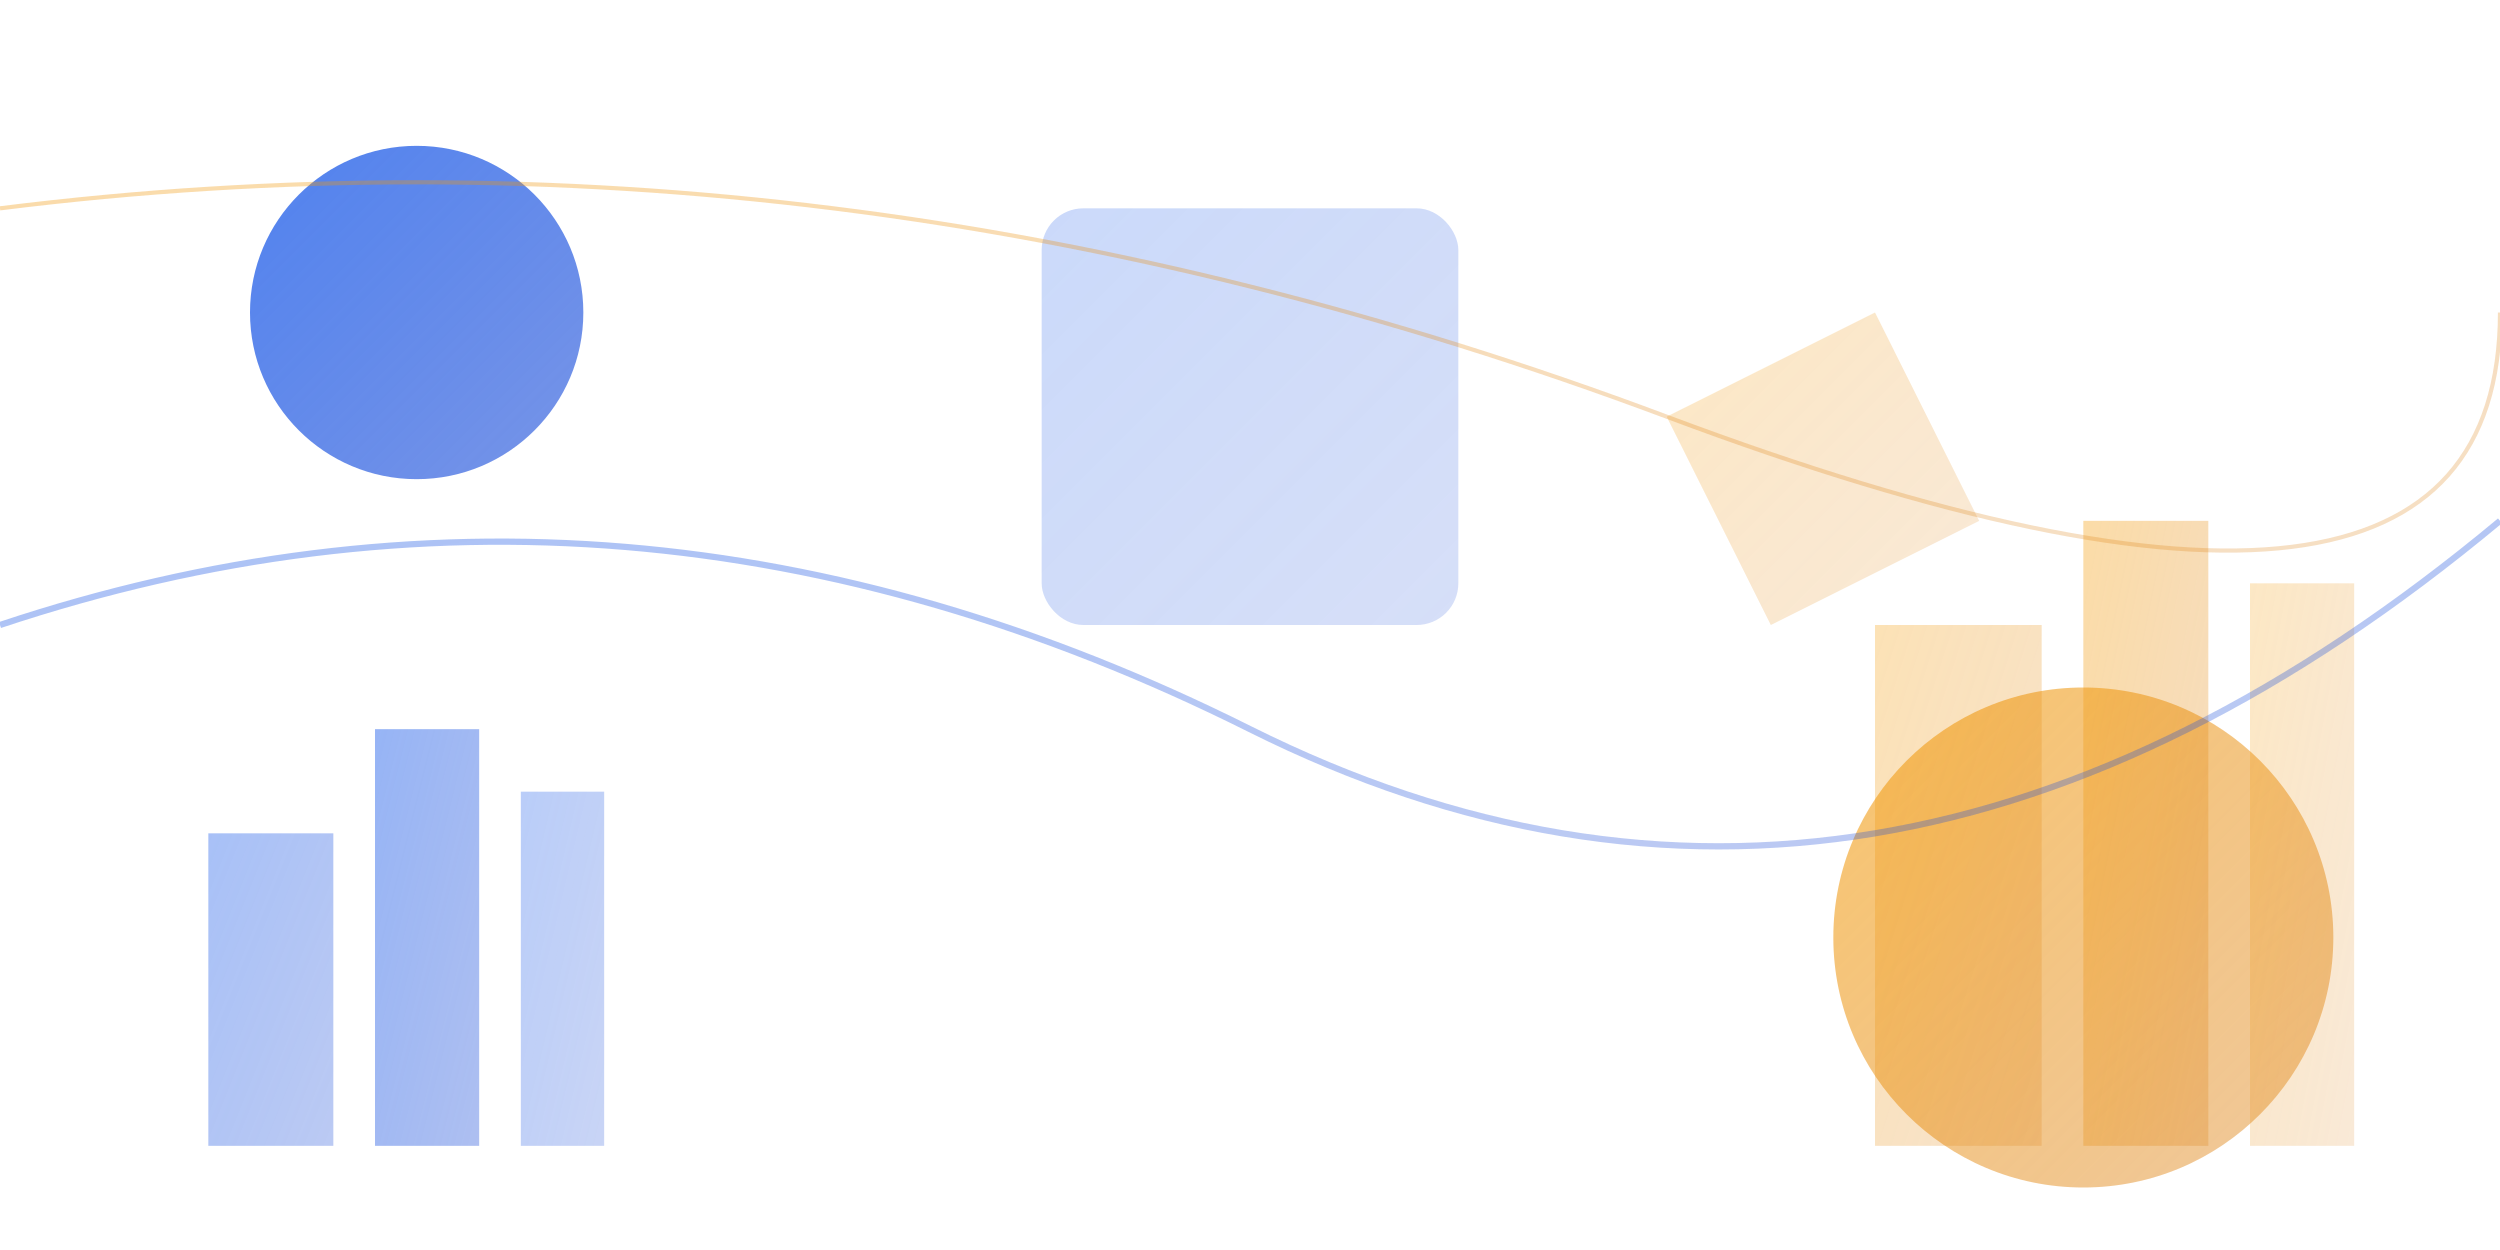 <svg width="1200" height="600" viewBox="0 0 1200 600" fill="none" xmlns="http://www.w3.org/2000/svg">
  <!-- Abstract geometric background -->
  <defs>
    <linearGradient id="grad1" x1="0%" y1="0%" x2="100%" y2="100%">
      <stop offset="0%" style="stop-color:#2563eb;stop-opacity:0.8" />
      <stop offset="100%" style="stop-color:#1d4ed8;stop-opacity:0.6" />
    </linearGradient>
    <linearGradient id="grad2" x1="0%" y1="0%" x2="100%" y2="100%">
      <stop offset="0%" style="stop-color:#f59e0b;stop-opacity:0.6" />
      <stop offset="100%" style="stop-color:#d97706;stop-opacity:0.4" />
    </linearGradient>
  </defs>
  
  <!-- Background shapes -->
  <circle cx="200" cy="150" r="80" fill="url(#grad1)"/>
  <circle cx="1000" cy="450" r="120" fill="url(#grad2)"/>
  <rect x="500" y="100" width="200" height="200" rx="20" fill="url(#grad1)" opacity="0.3"/>
  <polygon points="800,200 900,150 950,250 850,300" fill="url(#grad2)" opacity="0.4"/>
  
  <!-- Building silhouettes -->
  <rect x="100" y="400" width="60" height="150" fill="url(#grad1)" opacity="0.5"/>
  <rect x="180" y="350" width="50" height="200" fill="url(#grad1)" opacity="0.6"/>
  <rect x="250" y="380" width="40" height="170" fill="url(#grad1)" opacity="0.4"/>
  
  <rect x="900" y="300" width="80" height="250" fill="url(#grad2)" opacity="0.5"/>
  <rect x="1000" y="250" width="60" height="300" fill="url(#grad2)" opacity="0.6"/>
  <rect x="1080" y="280" width="50" height="270" fill="url(#grad2)" opacity="0.4"/>
  
  <!-- Abstract lines -->
  <path d="M0,300 Q300,200 600,350 T1200,250" stroke="url(#grad1)" stroke-width="3" fill="none" opacity="0.5"/>
  <path d="M0,100 Q400,50 800,200 T1200,150" stroke="url(#grad2)" stroke-width="2" fill="none" opacity="0.6"/>
</svg>
